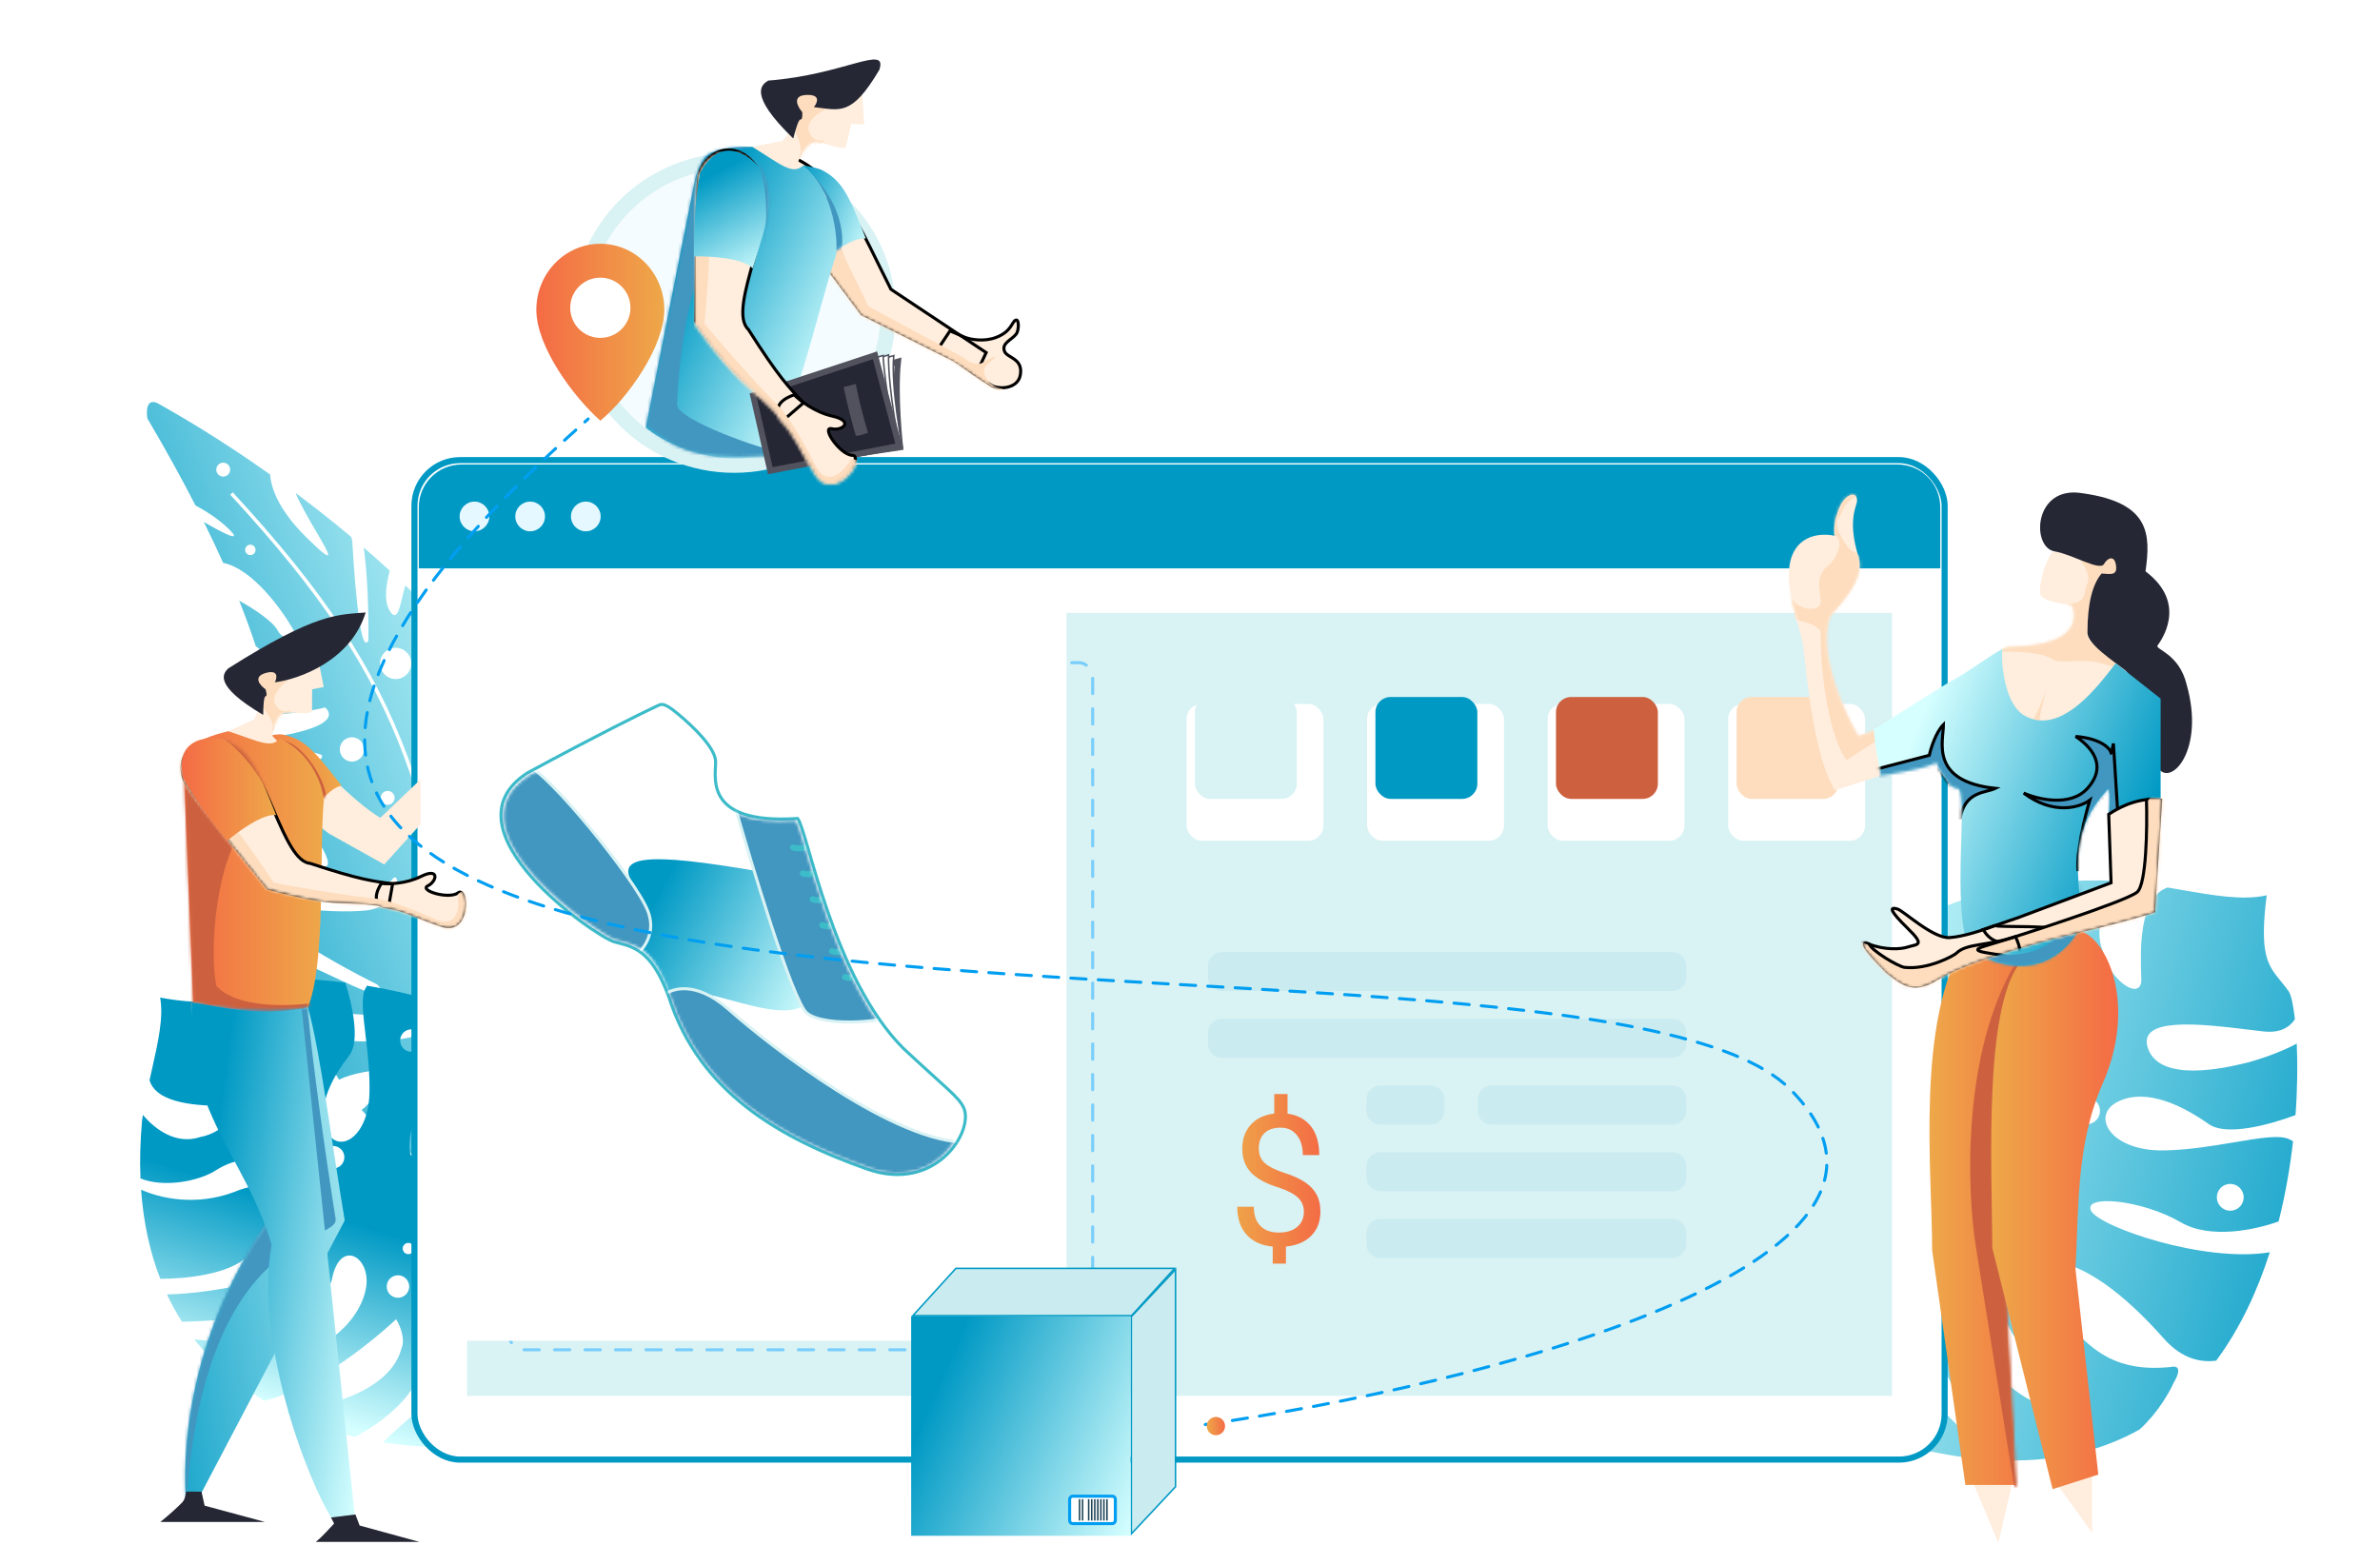 <svg viewBox="0 0 781 507" fill="none" xmlns="http://www.w3.org/2000/svg">
<path fill-rule="evenodd" clip-rule="evenodd" d="M52.353 132.672C48.107 130.101 47.931 134.709 48.373 137.334C54.395 147.564 59.612 157.034 64.137 165.853C67.775 167.81 71.737 170.379 74.916 173.442C80.262 178.592 73.032 174.877 66.883 171.296C69.192 175.953 71.303 180.424 73.232 184.725C82.596 186.549 92.26 199.67 96.163 206.496C98.57 210.356 92.981 210.673 91.052 206.785C89.787 204.239 83.782 200.001 78.494 197.133C80.575 202.358 82.376 207.321 83.935 212.061C86.914 214.25 89.959 217.569 91.794 219.876C95.347 223.785 91.91 224.247 89.748 223.989C88.929 223.515 88.011 222.959 87.049 222.344C88.196 226.499 89.157 230.484 89.967 234.332C95.996 234.316 102.476 233.214 106.735 232.161C111.547 236.858 100.985 240.024 91.352 241.605C91.618 243.166 91.861 244.707 92.083 246.229C96.938 245.48 102.429 246.654 105.334 247.657C107.647 249.426 99.444 251.265 92.793 251.611C93.019 253.516 93.216 255.395 93.388 257.254C103.151 257.297 113.769 263.387 118.391 266.901C120.848 273.389 104.223 269.665 93.994 265.089C94.066 266.228 94.132 267.362 94.192 268.492C97.903 269.786 101.5 272.645 103.444 274.6C112.77 288.346 104.057 285.414 100.294 279.347C98.722 276.812 96.545 275.651 94.504 275.219C94.589 277.337 94.666 279.452 94.743 281.571L94.743 281.573C94.804 283.259 94.866 284.947 94.932 286.643C96.795 287.492 98.797 288.754 100.907 290.16C108.013 294.896 126.091 292.158 128.737 288.582C131.383 285.006 132.086 297.407 120.198 298.773C114.852 299.387 103.885 299.134 95.462 297.642C95.648 300.702 95.879 303.813 96.178 307.001C103.268 312.381 116.816 319.62 123.858 323.118C130.45 330.478 118.801 324.991 108.076 319.94C103.882 317.964 99.83 316.055 97.064 315.007C97.511 318.487 98.055 322.072 98.723 325.789C99.028 326.925 99.35 328.048 99.688 329.158C113.281 334.921 133.371 333.148 143.117 331.161C146.95 342.526 121.921 342.694 104.052 340.92C106.172 345.717 108.599 350.194 111.267 354.325C115.492 352.185 122.381 351.179 127.143 350.909C144.814 351.049 149.874 359.898 137.689 356.021C127.941 352.92 124.205 356.024 123.555 357.965C122.578 360.045 120.855 362.662 118.685 364.245C147.736 397.849 193.766 397.659 200.233 340.103C194.177 339.177 184.837 335.245 181.479 324.418C179.017 316.477 180.253 317.497 184.144 320.706C187.745 323.675 193.617 328.519 200.938 329.878C200.971 328.732 200.991 327.568 200.996 326.385C201.016 322.242 200.842 318.149 200.491 314.105C198.368 314.585 194.39 312.396 190.845 310.446C188.152 308.964 185.709 307.62 184.519 307.687C183.946 307.72 182.929 307.861 181.628 308.041C173.905 309.109 156.178 311.563 161.917 300.975C171.988 297.837 192.004 294.503 199.119 303.321C198.315 298.52 197.265 293.795 195.994 289.15C195.049 288.82 193.89 288.219 192.477 287.252C188.146 284.289 191.061 284.484 194.923 285.423C194.37 283.588 193.783 281.767 193.163 279.959C189.991 284.332 183.914 286.943 179.414 287.993C176.748 284.528 173.689 277.469 182.776 276.953C186.857 276.722 189.158 274.826 190.364 272.416C188.105 266.761 185.536 261.242 182.71 255.866C179.136 259.201 174.326 262.411 170.675 264.507C168.945 277.547 164.514 298.544 160.626 278.209C157.563 262.186 168.374 252.112 177.85 247.173C176.438 244.79 174.977 242.438 173.474 240.116C168.392 248.481 161.906 256.878 159.174 252.598C156.45 248.329 163.885 241.521 171.073 236.49C169.384 233.992 167.646 231.532 165.867 229.11C165.661 229.456 165.47 229.751 165.299 229.982C164.711 230.776 163.878 232.174 162.93 233.764C159.607 239.337 154.883 247.261 154.456 239.733C154.142 234.191 157.657 227.515 160.991 222.698C158.58 219.633 156.108 216.634 153.589 213.704C153.226 238.786 131.095 239.927 138.605 231.496C144.018 225.419 143.681 211.458 142.294 201.317C139.248 198.159 136.166 195.096 133.068 192.131C133.035 192.232 133.003 192.328 132.97 192.418C132.593 193.459 132.272 194.832 131.95 196.207C131.011 200.221 130.066 204.258 127.71 200.139C125.958 197.074 126.716 191.675 127.901 187.287C125.056 184.673 122.208 182.143 119.374 179.699C120.727 189.49 120.998 202.366 120.876 210.233C117.791 216.118 115.854 181.969 115.628 177.985C115.601 177.496 115.472 176.892 115.279 176.217C109.013 170.964 102.857 166.141 96.993 161.774C98.686 165.781 101.525 170.628 103.852 174.6C108.194 182.012 110.751 186.376 100.732 176.546C91.991 167.969 89.023 160.831 88.632 155.701C71.429 143.52 57.926 135.847 53.637 133.409C52.999 133.047 52.565 132.8 52.353 132.672ZM124.948 261.961C125.02 263.219 126.095 264.18 127.349 264.109C128.604 264.038 129.563 262.961 129.492 261.704C129.421 260.446 128.346 259.485 127.091 259.556C125.836 259.627 124.877 260.704 124.948 261.961ZM115.719 249.923C113.523 250.048 111.642 248.365 111.518 246.164C111.393 243.964 113.072 242.079 115.267 241.955C117.463 241.83 119.344 243.513 119.469 245.714C119.594 247.914 117.915 249.799 115.719 249.923ZM124.735 218.008C124.896 220.837 127.314 223.001 130.137 222.84C132.96 222.68 135.119 220.257 134.958 217.428C134.798 214.599 132.379 212.436 129.556 212.596C126.733 212.756 124.575 215.179 124.735 218.008ZM82.248 182.162C81.307 182.215 80.501 181.494 80.448 180.551C80.394 179.608 81.114 178.8 82.055 178.747C82.996 178.693 83.802 179.415 83.855 180.358C83.909 181.301 83.189 182.108 82.248 182.162ZM70.979 154.252C71.051 155.509 72.126 156.471 73.38 156.399C74.635 156.328 75.594 155.251 75.523 153.994C75.452 152.737 74.377 151.775 73.122 151.846C71.867 151.917 70.908 152.994 70.979 154.252ZM76.391 161.575C106.473 194.164 122.854 218.966 133.792 248.33C144.564 277.246 150.049 310.566 158.191 360.035L158.547 362.2L157.425 362.386L157.086 360.325C148.928 310.761 143.459 277.539 132.727 248.728C121.856 219.548 105.575 194.87 75.556 162.349L76.391 161.575Z" fill="url(#paint0_linear)"/>
<path fill-rule="evenodd" clip-rule="evenodd" d="M669.268 326.683C662.795 311.8 665.323 297.679 668.306 290.054C655.174 291.634 643.74 294.838 633.809 299.28C634.266 309.141 636.8 326.148 644.39 333.128C654.88 342.775 651.775 355.532 641.94 348.747C633.743 343.092 628.495 313.751 627.837 302.193C624.138 304.153 620.67 306.296 617.42 308.598C618.731 328.159 624.255 364.675 636.956 366.452C653.291 368.738 646.445 381.598 634.015 379.925C624.071 378.586 616.391 370.907 613.793 367.234C611.032 362.847 606.021 351.695 608.063 342.193C609.699 334.583 610.464 322.183 610.748 313.797C601.105 322.046 593.717 331.813 588.154 342.248C592.805 359.928 611.77 381.907 622.549 392.337C620.382 393.836 615.059 396.46 611.101 394.956C594.921 391.45 587.038 368.635 583.96 351.012C580.093 360.06 577.439 369.415 575.742 378.57C583.697 392.142 600.332 410.403 620.384 402.62C625.659 405.93 627.399 416.826 614.193 418.342C603.628 419.555 590.558 407.186 585.343 400.85C583.004 398.274 578.2 393.22 574.131 389.576C572.896 400.986 573.06 411.731 574.083 420.744C575.53 431.455 583.458 455.793 603.594 467.449C622.267 474.492 638.685 478.137 653.11 479.059L648.694 473.694C644.611 470.111 634.92 460.883 628.818 452.642C621.19 442.341 634.148 426.576 636.482 443.359C638.17 455.495 652.055 471.113 660.739 479.297C666.082 479.281 671.13 478.871 675.897 478.107C680.888 468.871 677.252 463.844 674.737 462.464C669.585 461.886 657.011 456.732 647.93 440.74C638.85 424.747 649.705 423.267 656.268 424.526C656.003 428.854 658.769 440.067 671.954 450.301C684.676 460.178 684.589 471.676 682.829 476.701C689.899 474.956 696.294 472.382 702.074 469.135C707.722 464.051 711.705 457.374 713.373 453.624C714.661 451.572 716.234 447.699 712.227 448.616C694.44 450.411 686.995 442.967 680.557 436.531C678.472 434.446 676.492 432.466 674.3 430.941C665.345 424.708 657.717 414.407 670.371 413.77C683.026 413.133 697.912 425.539 710.099 439.314C715.945 445.922 722.238 447.23 727.263 446.521C735.117 435.906 740.799 423.592 744.842 410.958C723.151 414.525 688.835 402.556 686.191 397.35C683.45 391.954 702.647 393.585 715.672 401.146C725.347 406.763 740.153 403.588 747.729 400.84C749.993 391.874 751.511 382.931 752.47 374.495C752.212 374.407 751.938 374.274 751.647 374.091C748.714 372.25 741.812 373.412 733.17 374.868C726.269 376.03 718.257 377.379 710.269 377.535C692.279 377.887 685.755 365.827 695.281 361.389C704.806 356.95 716.788 363.244 724.864 368.925C730.585 372.95 744.709 369.148 753.272 365.943C753.928 357.084 753.981 349.046 753.683 342.479C748.143 345.526 739.881 348.172 736.84 348.868C736.648 348.911 736.419 348.965 736.155 349.028L736.153 349.028C730.49 350.361 708.911 355.439 704.885 344.133C701.085 333.459 722.361 336.03 737.911 337.91L737.913 337.91C739.605 338.115 741.229 338.311 742.745 338.481C748.08 339.08 751.269 337.245 753.081 334.482C752.539 329.607 751.779 326.354 751.022 325.293C750.125 324.036 749.252 322.971 748.432 321.969C744.183 316.783 741.339 313.312 743.819 293.813C736.167 295.564 726.54 293.893 715.672 292.006L715.663 292.005C714.227 291.755 712.769 291.502 711.292 291.253C701.792 294.517 702.377 312.278 702.632 320.015C702.647 320.481 702.661 320.91 702.672 321.298C702.878 328.78 692.328 322.159 690.036 312.143C686.349 302.745 692.498 293.998 697.606 289.318C696.842 289.24 696.075 289.167 695.305 289.102C687.283 288.774 679.758 288.956 672.702 289.592C669.486 298.557 672.522 312.19 677.26 318.831C682.802 326.598 683.172 334.795 682.171 340.295C676.571 349.217 674.47 342.304 672.172 334.742C671.3 331.872 670.399 328.909 669.268 326.683ZM685.694 368.853C688.065 368.31 689.547 365.949 689.005 363.578C688.462 361.207 686.1 359.725 683.73 360.267C681.359 360.81 679.876 363.171 680.419 365.542C680.961 367.913 683.323 369.395 685.694 368.853ZM732.844 397.217C735.214 396.674 736.697 394.312 736.154 391.942C735.612 389.571 733.25 388.089 730.879 388.631C728.508 389.174 727.026 391.535 727.568 393.906C728.111 396.277 730.473 397.759 732.844 397.217ZM639.66 391.433C640.202 393.804 638.72 396.166 636.349 396.708C633.978 397.251 631.617 395.768 631.074 393.398C630.532 391.027 632.014 388.665 634.385 388.122C636.756 387.58 639.118 389.062 639.66 391.433ZM650.926 397.89C652.111 397.619 652.852 396.438 652.581 395.253C652.31 394.067 651.129 393.326 649.944 393.598C648.758 393.869 648.017 395.05 648.288 396.235C648.56 397.42 649.74 398.162 650.926 397.89Z" fill="url(#paint1_linear)"/>
<path fill-rule="evenodd" clip-rule="evenodd" d="M76.987 391.125C64.266 395.928 52.555 393.23 46.298 390.419C47.078 401.473 49.287 411.172 52.595 419.665C60.865 419.689 75.2 418.27 81.354 412.207C89.858 403.828 100.405 406.952 94.322 414.901C89.252 421.527 64.484 424.708 54.785 424.782C56.273 427.958 57.923 430.948 59.715 433.763C76.137 433.472 106.92 430.356 108.931 419.802C111.518 406.228 121.997 412.486 120.084 422.818C118.553 431.084 111.811 437.193 108.631 439.215C104.845 441.344 95.308 445.078 87.441 442.977C81.14 441.295 70.796 440.143 63.79 439.56C70.296 447.968 78.163 454.553 86.665 459.639C101.651 456.476 120.825 441.514 129.996 432.924C131.162 434.799 133.137 439.361 131.716 442.611C128.115 456.005 108.699 461.66 93.826 463.509C101.237 467.117 108.956 469.724 116.546 471.522C128.231 465.425 144.197 452.259 138.512 435.16C141.5 430.882 150.689 429.876 151.412 440.988C151.991 449.878 141.102 460.305 135.585 464.407C133.334 466.258 128.906 470.069 125.689 473.324C135.186 474.827 144.184 475.134 151.767 474.649C160.79 473.88 181.482 468.25 192.066 451.882C198.73 436.548 202.456 422.961 203.823 410.929L199.152 414.403C195.985 417.671 187.864 425.399 180.717 430.165C171.782 436.123 159.125 424.631 173.265 423.37C183.489 422.458 197.131 411.484 204.337 404.555C204.544 400.084 204.409 395.843 203.966 391.822C196.444 387.266 192.088 390.101 190.83 392.148C190.133 396.435 185.302 406.744 171.545 413.683C157.789 420.621 156.998 411.477 158.323 406.038C161.932 406.438 171.429 404.585 180.537 393.976C189.326 383.737 198.944 384.285 203.076 385.964C201.908 379.977 200.017 374.52 197.539 369.549C193.518 364.614 188.095 361.006 185.026 359.455C183.362 358.293 180.186 356.817 180.788 360.207C181.556 375.165 175.021 381.088 169.37 386.209C167.539 387.868 165.801 389.443 164.434 391.214C158.849 398.45 149.915 404.408 149.904 393.793C149.893 383.178 160.887 371.234 172.917 361.605C178.687 356.986 180.042 351.774 179.655 347.54C171.097 340.531 161.028 335.268 150.623 331.364C152.713 349.661 141.282 377.882 136.817 379.879C132.188 381.95 134.345 365.954 141.209 355.368C146.308 347.503 144.262 334.984 142.275 328.532C134.866 326.268 127.446 324.628 120.426 323.478C120.342 323.69 120.219 323.914 120.054 324.151C118.393 326.529 119.081 332.351 119.942 339.642C120.63 345.465 121.428 352.224 121.23 358.915C120.782 373.982 110.421 378.944 107.101 370.79C103.78 362.637 109.54 352.871 114.627 346.347C118.231 341.726 115.632 329.751 113.303 322.454C105.917 321.54 99.194 321.164 93.687 321.142C96.007 325.904 97.881 332.927 98.338 335.5C98.366 335.662 98.402 335.856 98.443 336.079L98.444 336.081C99.325 340.874 102.685 359.14 93.057 362.042C83.969 364.782 86.999 347.085 89.213 334.151L89.213 334.15C89.454 332.742 89.685 331.392 89.89 330.13C90.611 325.691 89.207 322.947 86.97 321.317C82.869 321.569 80.115 322.071 79.197 322.66C78.108 323.359 77.18 324.046 76.308 324.691C71.793 328.032 68.771 330.269 52.557 327.389C53.707 333.864 51.912 341.851 49.885 350.867L49.883 350.874C49.615 352.065 49.343 353.275 49.074 354.501C51.413 362.584 66.299 362.827 72.784 362.933C73.174 362.939 73.534 362.945 73.859 362.952C80.128 363.088 74.153 371.643 65.677 373.148C57.661 375.845 50.596 370.339 46.89 365.873C46.793 366.508 46.701 367.147 46.614 367.789C46.009 374.488 45.851 380.792 46.092 386.722C53.461 389.783 64.994 387.804 70.746 384.114C77.474 379.797 84.349 379.826 88.909 380.89C96.144 385.943 90.273 387.416 83.85 389.028C81.413 389.639 78.896 390.27 76.987 391.125ZM112.951 379.12C112.595 377.113 110.679 375.776 108.673 376.132C106.667 376.488 105.329 378.403 105.686 380.409C106.042 382.416 107.957 383.753 109.963 383.397C111.969 383.041 113.307 381.126 112.951 379.12ZM138.629 340.837C138.273 338.831 136.358 337.494 134.352 337.85C132.346 338.206 131.008 340.121 131.364 342.127C131.72 344.133 133.635 345.471 135.642 345.115C137.648 344.759 138.986 342.844 138.629 340.837ZM129.946 418.569C131.952 418.213 133.867 419.551 134.224 421.557C134.58 423.563 133.242 425.478 131.236 425.835C129.23 426.191 127.315 424.853 126.958 422.847C126.602 420.841 127.94 418.926 129.946 418.569ZM135.814 409.409C135.636 408.406 134.678 407.737 133.675 407.915C132.672 408.093 132.003 409.051 132.181 410.054C132.36 411.057 133.317 411.726 134.32 411.548C135.323 411.37 135.992 410.412 135.814 409.409Z" fill="url(#paint2_linear)"/>
<rect x="136" y="151" width="502.133" height="328" rx="15" fill="white" stroke="#0099C4" stroke-width="2"/>
<rect x="153.265" y="201.144" width="467.601" height="256.937" fill="#D9F2F4"/>
<path d="M137.436 166.436C137.436 158.704 143.704 152.436 151.436 152.436H622.698C630.43 152.436 636.698 158.704 636.698 166.436V186.531H137.436V166.436Z" fill="#0099C4"/>
<circle cx="155.701" cy="169.483" r="4.871" fill="#E5F8FF"/>
<circle cx="173.966" cy="169.483" r="4.871" fill="#E5F8FF"/>
<circle cx="192.233" cy="169.483" r="4.871" fill="#E5F8FF"/>
<rect x="167.16" y="217.475" width="191.399" height="225.494" rx="4.5" stroke="#79CEFB" stroke-linecap="round" stroke-dasharray="5 5"/>
<path d="M396.404 317.005C396.404 314.485 398.447 312.442 400.967 312.442H548.795C551.315 312.442 553.357 314.485 553.357 317.005V320.655C553.357 323.175 551.315 325.218 548.795 325.218H400.967C398.447 325.218 396.404 323.175 396.404 320.655V317.005Z" fill="#CAEBF0"/>
<path d="M396.404 338.905C396.404 336.386 398.447 334.343 400.967 334.343H548.795C551.315 334.343 553.357 336.386 553.357 338.905V342.555C553.357 345.075 551.315 347.118 548.795 347.118H400.967C398.447 347.118 396.404 345.075 396.404 342.555V338.905Z" fill="#CAEBF0"/>
<path d="M448.418 360.806C448.418 358.286 450.461 356.243 452.98 356.243H469.406C471.926 356.243 473.968 358.286 473.968 360.806V364.456C473.968 366.976 471.926 369.018 469.406 369.018H452.98C450.461 369.018 448.418 366.976 448.418 364.456V360.806Z" fill="#CAEBF0"/>
<path d="M484.918 360.806C484.918 358.286 486.961 356.243 489.481 356.243H548.795C551.315 356.243 553.357 358.286 553.357 360.806V364.456C553.357 366.976 551.315 369.018 548.795 369.018H489.481C486.961 369.018 484.918 366.976 484.918 364.456V360.806Z" fill="#CAEBF0"/>
<path d="M448.418 382.706C448.418 380.186 450.461 378.144 452.98 378.144H548.795C551.315 378.144 553.357 380.186 553.357 382.706V386.356C553.357 388.876 551.315 390.919 548.795 390.919H452.98C450.461 390.919 448.418 388.876 448.418 386.356V382.706Z" fill="#CAEBF0"/>
<path d="M448.418 404.607C448.418 402.087 450.461 400.044 452.98 400.044H548.795C551.315 400.044 553.357 402.087 553.357 404.607V408.257C553.357 410.777 551.315 412.819 548.795 412.819H452.98C450.461 412.819 448.418 410.777 448.418 408.257V404.607Z" fill="#CAEBF0"/>
<path d="M427.87 397.606C427.87 395.81 427.235 394.296 425.966 393.065C424.716 391.835 422.597 390.722 419.608 389.726C415.448 388.456 412.411 386.806 410.497 384.774C408.603 382.724 407.655 380.126 407.655 376.981C407.655 373.778 408.583 371.151 410.438 369.101C412.313 367.05 414.882 365.829 418.144 365.438V359.022H422.509V365.468C425.79 365.917 428.339 367.294 430.155 369.599C431.991 371.903 432.909 375.058 432.909 379.062H427.519C427.519 376.308 426.864 374.12 425.556 372.499C424.247 370.878 422.479 370.067 420.253 370.067C417.929 370.067 416.151 370.673 414.921 371.884C413.69 373.075 413.075 374.745 413.075 376.894C413.075 378.886 413.72 380.478 415.009 381.669C416.317 382.841 418.456 383.915 421.425 384.892C424.413 385.849 426.737 386.913 428.397 388.085C430.077 389.237 431.308 390.585 432.089 392.128C432.89 393.671 433.29 395.478 433.29 397.548C433.29 400.849 432.294 403.505 430.302 405.517C428.329 407.528 425.556 408.72 421.981 409.091V414.687H417.646V409.091C414.013 408.759 411.161 407.47 409.091 405.224C407.04 402.958 406.015 399.892 406.015 396.024H411.435C411.435 398.739 412.147 400.829 413.573 402.294C414.999 403.759 417.021 404.491 419.638 404.491C422.196 404.491 424.208 403.876 425.673 402.646C427.138 401.415 427.87 399.735 427.87 397.606Z" fill="url(#paint3_linear)"/>
<g filter="url(#filter0_d)">
<rect x="386.366" y="223.001" width="44.913" height="44.913" rx="5" fill="white"/>
</g>
<rect x="392.1" y="228.734" width="33.446" height="33.446" rx="5" fill="#D9F2F4"/>
<g filter="url(#filter1_d)">
<rect x="445.614" y="223.001" width="44.913" height="44.913" rx="5" fill="white"/>
</g>
<rect x="451.348" y="228.734" width="33.446" height="33.446" rx="5" fill="#0099C4"/>
<g filter="url(#filter2_d)">
<rect x="504.86" y="223.001" width="44.913" height="44.913" rx="5" fill="white"/>
</g>
<rect x="510.593" y="228.734" width="33.446" height="33.446" rx="5" fill="#CD613F"/>
<g filter="url(#filter3_d)">
<rect x="564.108" y="223.001" width="44.913" height="44.913" rx="5" fill="white"/>
</g>
<rect x="569.842" y="228.734" width="33.446" height="33.446" rx="5" fill="#FEDDBE"/>
<path d="M99.719 246.775C96.459 245.049 89.73 244.62 86.773 244.621C85.317 250.528 99.853 267.887 107.974 273.574L126.101 283.686L155.099 251.553L150.111 244.219L124.802 268.391C115.035 262.528 102.98 248.5 99.719 246.775Z" fill="#FFEDDD"/>
<path d="M112.076 257.832C108.299 258.359 102.8 265.415 100.523 268.877C97.061 266.6 88.744 260.622 83.175 254.929C77.039 243.365 88.888 240.655 92.5 241.018C99.912 242.392 103.162 246.367 112.076 257.832Z" fill="url(#paint4_linear)"/>
<mask id="mask0" style="mask-type:alpha" maskUnits="userSpaceOnUse" x="81" y="240" width="32" height="29">
<path d="M112.076 257.833C108.299 258.36 102.8 265.416 100.523 268.878C97.061 266.601 88.744 260.623 83.175 254.93C77.039 243.366 88.888 240.656 92.5 241.019C99.912 242.393 103.162 246.368 112.076 257.833Z" fill="white"/>
</mask>
<g mask="url(#mask0)">
<path d="M87.833 245.517C92.338 248.71 92.622 249.885 106.215 265.201C111.07 260.253 95.278 235.13 87.833 245.517Z" fill="#CD613F"/>
</g>
<g filter="url(#filter4_d)">
<rect x="135" y="185" width="212" height="247" rx="5" fill="white"/>
</g>
<path d="M284.467 383.623C307.293 391.717 319.869 370.842 316.17 363.387C314.399 359.818 310.886 357.53 296.62 344.217C273.371 321.32 264.917 272.329 261.746 268.602C229.514 270.732 235.327 253.692 234.798 249.432C234.27 245.172 227.929 238.782 222.117 233.989C217.467 230.155 216.833 231.122 215.248 231.859C210.668 233.989 195.803 241.338 172.977 253.692C144.443 272.329 195.697 307.475 201.51 309.072C207.322 310.67 213.663 311.202 219.475 327.177C229.514 358.595 255.934 373.505 284.467 383.623Z" fill="white" stroke="#3CBBC9"/>
<mask id="mask1" style="mask-type:alpha" maskUnits="userSpaceOnUse" x="165" y="231" width="151" height="155">
<path d="M285.384 383.364C308.349 391.445 319.598 367.799 314.951 363.152C312.163 360.364 310.717 358.784 296.363 345.494C272.973 322.635 264.237 273.006 261.047 269.285C228.62 271.411 235.945 253.654 235.413 249.401C234.882 245.148 228.502 238.769 222.655 233.984C217.977 230.157 217.339 231.122 215.744 231.858C211.137 233.984 196.651 242.082 173.686 254.415C144.98 273.021 198.424 307.462 201.567 308.319C210.388 310.724 214.149 311.067 219.997 327.015C230.097 358.379 256.677 373.264 285.384 383.364Z" fill="white"/>
</mask>
<g mask="url(#mask1)">
<path d="M248.705 285.905C212.868 279.787 200.197 280.233 208.702 291.397C209.766 293.523 212.424 298.308 213.487 301.497C213.487 305.219 212.424 308.94 210.297 312.129C210.824 317.424 213.001 316.833 218.271 325.951C232.624 319.572 276.216 350.936 265.569 310.613C265.099 308.832 251.34 286.788 248.705 285.905Z" fill="url(#paint5_linear)"/>
<path d="M239.135 331.268C228.077 321.486 219.997 324.357 217.339 327.015C217.339 347.747 249.767 374.859 276.878 384.959C303.99 395.06 317.811 379.643 317.811 374.859C293.889 375.391 252.956 343.495 239.135 331.268Z" fill="#4197C0" stroke="#D9F2F4"/>
<path d="M212.555 298.84C215.957 307.346 209.72 313.37 206.176 315.32C195.012 315.32 166.305 285.55 162.584 274.918C158.863 264.286 167.369 250.464 173.216 251.528C179.064 252.591 208.302 288.208 212.555 298.84Z" fill="#4197C0" stroke="#D9F2F4"/>
<path d="M264.651 332.33C259.973 328.077 246.399 283.069 240.197 261.096L266.777 266.412C275.106 287.499 292.082 330.204 293.357 332.33C294.952 334.988 270.499 337.646 264.651 332.33Z" fill="#4197C0" stroke="#D9F2F4"/>
<path d="M267.178 277.044C265.761 277.753 262.394 278.958 260.268 278.107M270.368 285.55C268.95 286.258 265.584 287.463 263.457 286.613M273.558 294.055C272.14 294.764 268.773 295.969 266.647 295.118M276.747 302.561C275.33 303.27 271.963 304.475 269.836 303.624M279.937 311.066C278.519 311.775 275.152 312.98 273.026 312.13M284.19 319.572C282.772 320.281 279.405 321.486 277.279 320.635" stroke="#3CBBC9" stroke-width="2" stroke-linecap="round" stroke-linejoin="bevel"/>
</g>
<path d="M395.5 467.5C483.333 454.833 644.7 415.1 587.5 357.5C516 285.5 -86 384.5 193 137.5" stroke="#009EF1" stroke-linecap="round" stroke-linejoin="round" stroke-dasharray="5 4"/>
<circle cx="399" cy="468" r="3" fill="url(#paint6_linear)"/>
<path d="M84.843 254.491C75.061 253.88 68.795 247.104 68.031 243.029L83.314 236.151L86.371 230.038L84.843 227.746C82.296 226.217 79.035 221.785 86.371 216.283C93.707 210.782 101.654 215.01 104.711 217.812L106.239 225.453L102.418 226.217V233.095C102.418 234.623 97.833 233.859 94.013 233.859C90.956 233.859 89.682 238.444 89.428 241.501C89.428 241.501 89.663 242.358 98.068 249.235C96.54 253.056 94.624 255.102 84.843 254.491Z" fill="#FFEDDD"/>
<mask id="mask2" style="mask-type:alpha" maskUnits="userSpaceOnUse" x="68" y="213" width="39" height="42">
<path d="M84.843 254.491C75.061 253.88 68.795 247.104 68.031 243.029L83.314 236.151L86.371 230.038L84.843 227.746C82.296 226.217 79.035 221.785 86.371 216.283C93.707 210.782 101.654 215.01 104.711 217.812L106.239 225.453L102.418 226.217V233.095C102.418 234.623 97.833 233.859 94.013 233.859C90.956 233.859 89.682 238.444 89.428 241.501C89.428 241.501 91.592 243.644 99.998 250.522C98.469 254.342 94.624 255.102 84.843 254.491Z" fill="#FFEDDD"/>
</mask>
<g mask="url(#mask2)">
<path d="M90.192 230.802C91.414 233.859 94.267 233.604 95.541 233.095C95.541 233.859 88.663 242.264 89.427 239.208C90.039 236.763 87.135 233.095 85.607 231.566C85.607 231.821 85.148 231.261 83.314 226.981C81.022 221.632 83.314 219.34 90.192 217.047C95.694 215.213 96.05 219.849 95.541 222.397C93.248 223.925 88.969 227.746 90.192 230.802Z" fill="#FEDDBE"/>
</g>
<path d="M87.136 228.51C86.524 228.51 86.372 232.585 86.372 234.623C69.56 224.689 73.381 220.868 74.909 219.34C103.947 201 110.824 201.764 119.994 201C115.104 216.894 98.089 222.906 90.192 223.925C90.957 222.396 91.415 219.645 87.136 220.868C82.856 222.091 85.353 224.944 87.136 226.217C87.391 226.981 87.747 228.51 87.136 228.51Z" fill="#252734"/>
<path d="M60.39 253.726L63.446 330.142C67.012 331.925 79.493 334.574 100.89 330.906C107.003 316.846 104.711 279.453 106.239 262.896C106.239 259.585 103.335 247.766 91.72 242.264C89.275 245.932 84.333 243.028 74.909 239.972C74.909 239.972 64.21 242.264 61.918 246.085C60.25 248.865 60.39 253.726 60.39 253.726Z" fill="url(#paint7_linear)"/>
<mask id="mask3" style="mask-type:alpha" maskUnits="userSpaceOnUse" x="60" y="239" width="48" height="94">
<path d="M60.39 253.726L63.446 330.142C67.012 331.925 79.493 334.574 100.89 330.906C107.003 316.846 106.239 282.51 107.767 265.953C107.767 262.642 103.335 247.766 91.72 242.264C89.275 245.932 84.333 243.028 74.909 239.972C74.909 239.972 64.21 242.264 61.918 246.085C60.25 248.865 60.39 253.726 60.39 253.726Z" fill="white"/>
</mask>
<g mask="url(#mask3)">
<path d="M71 323.5C78.5 332 99.679 329.764 103.5 329C105.945 347.951 70.547 338.425 54.5 329L51.984 258.311C52.748 250.925 51.22 244.557 70.324 244.557C81.786 249.469 85.607 254.491 89.428 268.245C72.617 264.425 67.943 308.981 71 323.5Z" fill="#CD613F"/>
</g>
<path d="M101 330.5C93 333.5 79.647 332.121 63.147 329.121C63.876 347.461 79.21 381.077 88.126 400.5C63.175 436.302 59.996 472.043 60.9 490.764L65.729 490.622L113.126 400.5C109.633 380.201 105 344 101 330.5Z" fill="url(#paint8_linear)"/>
<mask id="mask4" style="mask-type:alpha" maskUnits="userSpaceOnUse" x="60" y="329" width="54" height="162">
<path d="M101 330.5C93.5 332 79.647 332.121 63.147 329.121C63.876 347.461 79.21 381.077 88.126 400.5C63.175 436.302 59.996 472.043 60.9 490.764L65.729 490.622L113.126 400.5C109.633 380.201 105 344 101 330.5Z" fill="url(#paint9_linear)"/>
</mask>
<g mask="url(#mask4)">
<path d="M110.126 400C111.396 408 66.626 403 61.126 494C45.126 482 73.126 409.5 77.126 392.5C74.726 385.7 65.459 345 61.126 325.5C70.459 326 92.2 326.8 101 330C101 335.5 105.126 368.5 110.126 400Z" fill="url(#paint10_linear)"/>
</g>
<path d="M116.626 499.5L99 331C83 333.5 73.5 330.5 63.125 329C60.125 364.5 80.626 379.5 89.126 408.5C83.526 439.3 100.459 485.667 109.626 499.5H116.626Z" fill="url(#paint11_linear)"/>
<path d="M59.503 493.349C60.699 492.154 60.626 491.472 61.126 489.5L66.126 489.528L67.145 494.113L86.947 499.462H52.626C55.173 497.425 57.975 494.877 59.503 493.349Z" fill="#252734"/>
<path d="M109.626 500L108.626 498L116.626 497L118.009 500.631L137.626 506H103.626C106.149 503.954 108.112 501.534 109.626 500Z" fill="#252734"/>
<path d="M101.856 283.356C92.645 282.709 87.87 251.435 76.45 245.243C65.03 239.052 57.458 247.179 60.376 255.652C61.635 259.308 86.279 289.108 87.911 291.442C112.993 298.086 108.176 294.49 127.576 297.185L128.839 290.046C122.372 289.148 118.361 288.827 101.856 283.356Z" fill="#FFEDDD"/>
<path d="M138.125 287.635C133.234 290.08 127.426 290.182 125.134 289.927C123.606 292.219 121.772 296.957 126.662 297.569C132.775 298.333 135.832 300.625 145.002 303.682C154.172 306.738 153.408 290.691 150.351 292.984C147.294 295.276 137.36 292.219 140.417 290.691C143.474 289.163 144.238 284.578 138.125 287.635Z" fill="#FFEDDD"/>
<path d="M101.856 283.356C92.645 282.709 87.87 251.435 76.45 245.243C65.03 239.052 57.458 247.179 60.376 255.652C61.635 259.308 86.279 289.108 87.911 291.442C112.993 298.086 108.176 294.49 127.576 297.185L128.839 290.046C122.372 289.148 118.361 288.827 101.856 283.356Z" stroke="black"/>
<path d="M138.125 287.635C133.234 290.08 127.426 290.182 125.134 289.927C123.606 292.219 121.772 296.957 126.662 297.569C132.775 298.333 135.832 300.625 145.002 303.682C154.172 306.738 153.408 290.691 150.351 292.984C147.294 295.276 137.36 292.219 140.417 290.691C143.474 289.163 144.238 284.578 138.125 287.635Z" stroke="black"/>
<mask id="mask5" style="mask-type:alpha" maskUnits="userSpaceOnUse" x="59" y="243" width="94" height="62">
<path d="M101.856 283.356C92.645 282.709 87.87 251.435 76.45 245.243C65.03 239.052 57.458 247.179 60.376 255.652C61.635 259.308 86.279 289.108 87.911 291.442C112.993 298.086 108.176 294.49 127.576 297.185L128.839 290.046C122.372 289.148 118.361 288.827 101.856 283.356Z" fill="#FFEDDD"/>
<path d="M138.125 287.635C133.234 290.08 127.426 290.182 125.134 289.927C123.606 292.219 121.772 296.957 126.662 297.569C132.775 298.333 135.832 300.625 145.002 303.682C154.172 306.738 153.408 290.691 150.351 292.984C147.294 295.276 137.36 292.219 140.417 290.691C143.474 289.163 144.238 284.578 138.125 287.635Z" fill="#FFEDDD"/>
<path d="M101.856 283.356C92.645 282.709 87.87 251.435 76.45 245.243C65.03 239.052 57.458 247.179 60.376 255.652C61.635 259.308 86.279 289.108 87.911 291.442C112.993 298.086 108.176 294.49 127.576 297.185L128.839 290.046C122.372 289.148 118.361 288.827 101.856 283.356Z" stroke="black"/>
<path d="M138.125 287.635C133.234 290.08 127.426 290.182 125.134 289.927C123.606 292.219 121.772 296.957 126.662 297.569C132.775 298.333 135.832 300.625 145.002 303.682C154.172 306.738 153.408 290.691 150.351 292.984C147.294 295.276 137.36 292.219 140.417 290.691C143.474 289.163 144.238 284.578 138.125 287.635Z" stroke="black"/>
</mask>
<g mask="url(#mask5)">
<path d="M64.65 249.163C64.65 244.272 74.33 244.069 79.169 244.578C79.169 241.521 70.509 240.248 66.179 239.993L57.773 247.635L58.537 257.569L73.056 276.673L82.99 290.427L91.396 294.248L113.556 297.305C119.16 297.559 132.049 298.986 138.773 302.654C147.179 307.239 147.943 304.946 151.764 304.182C154.82 303.571 154.056 296.795 153.292 293.484C153.037 292.72 152.07 291.65 150.236 293.484C151.458 303.265 146.16 303.163 143.358 301.89C139.537 300.107 130.368 296.235 124.254 295.012C112.028 293.79 96.235 290.937 89.867 289.663C85.792 283.55 76.571 270.254 72.292 265.974C66.943 260.625 64.65 255.276 64.65 249.163Z" fill="#FEDDBE"/>
</g>
<path d="M90.631 267.502C86.351 266.891 78.149 272.851 74.583 275.908C71.527 272.342 64.344 263.223 60.065 255.276C57.008 240.757 70.763 241.521 74.583 243.049C82.225 246.87 84.517 252.219 90.631 267.502Z" fill="url(#paint12_linear)"/>
<mask id="mask6" style="mask-type:alpha" maskUnits="userSpaceOnUse" x="59" y="242" width="32" height="34">
<path d="M90.631 267.502C86.351 266.891 78.149 272.851 74.583 275.908C71.527 272.342 64.344 263.223 60.065 255.276C57.008 240.757 70.763 241.521 74.583 243.049C82.225 246.87 84.517 252.219 90.631 267.502Z" fill="white"/>
</mask>
<g mask="url(#mask6)">
<path d="M89.176 262.691C87.005 257.698 80.503 246.474 71.867 241.529C76.749 238.861 103.171 258.75 89.176 262.691Z" fill="#CD613F"/>
</g>
<path d="M240.943 152.67C213.077 152.67 190.443 130.309 190.443 102.67C190.443 75.031 213.077 52.67 240.943 52.67C268.809 52.67 291.443 75.031 291.443 102.67C291.443 130.309 268.809 152.67 240.943 152.67Z" fill="#F5FCFF" stroke="#D9F2F4" stroke-width="5"/>
<path d="M258.775 50.92C276.306 58.236 282.747 76.071 292.352 94.935L323.608 115.707L320.706 121.915L282.863 103.015L259.896 72.25C257.61 67.738 249.474 54.803 258.775 50.92Z" fill="#FFEDDD"/>
<path d="M326.859 110.733C322.809 112.272 318.422 111.374 316.734 110.733L311.742 108.585L307.742 114.585C309.429 115.226 312.937 118.169 315.468 119.708C321.037 123.811 324.193 125.619 325.037 126.26C327.242 127.935 333.948 127.865 334.817 123.085C335.817 117.585 330.54 117.489 329.66 115.362C328.511 112.585 332.011 111.585 333.511 109.585C334.362 108.45 334.507 104.444 333.242 105.085C331.976 105.726 331.922 108.81 326.859 110.733Z" fill="#FFEDDD"/>
<path d="M258.775 50.92C276.306 58.236 282.747 76.071 292.352 94.935L323.608 115.707L320.706 121.915L282.863 103.015L259.896 72.25C257.61 67.738 249.474 54.803 258.775 50.92Z" stroke="black"/>
<path d="M326.859 110.733C322.809 112.272 318.422 111.374 316.734 110.733L311.742 108.585L307.742 114.585C309.429 115.226 312.937 118.169 315.468 119.708C321.037 123.811 324.193 125.619 325.037 126.26C327.242 127.935 333.948 127.865 334.817 123.085C335.817 117.585 330.54 117.489 329.66 115.362C328.511 112.585 332.011 111.585 333.511 109.585C334.362 108.45 334.507 104.444 333.242 105.085C331.976 105.726 331.922 108.81 326.859 110.733Z" stroke="black"/>
<mask id="mask7" style="mask-type:alpha" maskUnits="userSpaceOnUse" x="254" y="50" width="81" height="78">
<path d="M258.774 50.92C276.305 58.236 282.746 76.071 292.351 94.935L323.607 115.707L320.706 121.915L282.862 103.015L259.896 72.25C257.609 67.738 249.473 54.803 258.774 50.92Z" fill="#FFEDDD"/>
<path d="M326.859 110.733C322.809 112.272 318.421 111.374 316.734 110.733L311.741 108.585L307.741 114.585C309.429 115.226 312.937 118.169 315.468 119.708C321.037 123.811 324.192 125.619 325.036 126.26C327.241 127.935 333.948 127.865 334.817 123.085C335.817 117.585 330.54 117.489 329.66 115.362C328.511 112.585 332.011 111.585 333.511 109.585C334.362 108.45 334.507 104.444 333.241 105.085C331.976 105.726 331.922 108.81 326.859 110.733Z" fill="#FFEDDD"/>
<path d="M258.774 50.92C276.305 58.236 282.746 76.071 292.351 94.935L323.607 115.707L320.706 121.915L282.862 103.015L259.896 72.25C257.609 67.738 249.473 54.803 258.774 50.92Z" stroke="black"/>
<path d="M326.859 110.733C322.809 112.272 318.421 111.374 316.734 110.733L311.741 108.585L307.741 114.585C309.429 115.226 312.937 118.169 315.468 119.708C321.037 123.811 324.192 125.619 325.036 126.26C327.241 127.935 333.948 127.865 334.817 123.085C335.817 117.585 330.54 117.489 329.66 115.362C328.511 112.585 332.011 111.585 333.511 109.585C334.362 108.45 334.507 104.444 333.241 105.085C331.976 105.726 331.922 108.81 326.859 110.733Z" stroke="black"/>
</mask>
<g mask="url(#mask7)">
<path d="M322.943 121.016C323.443 120.016 323.943 119.516 326.443 117.516C326.943 116.516 324.943 117.516 322.443 119.016C320.443 120.216 317.609 118.682 316.443 117.516L284.943 100.516L277.443 85.016L274.443 77.016L267.943 75.516L269.443 87.516L279.943 104.016C287.276 107.516 302.243 114.816 303.443 116.016C304.943 117.516 329.943 132.016 328.943 127.516C326.443 127.516 322.443 124.516 322.943 121.016Z" fill="#FEDDBE"/>
</g>
<path d="M284.138 78.274C280.195 77.693 272.608 83.156 269.308 85.959C266.504 82.659 259.918 74.222 256.005 66.876C253.246 53.477 261.324 52.904 269.442 55.662C276.472 59.216 278.564 64.158 284.138 78.274Z" fill="url(#paint13_linear)"/>
<mask id="mask8" style="mask-type:alpha" maskUnits="userSpaceOnUse" x="255" y="54" width="30" height="32">
<path d="M284.138 78.273C280.195 77.692 272.608 83.154 269.308 85.958C266.504 82.657 259.918 74.22 256.005 66.875C253.246 53.475 263.078 53.108 269.442 55.661C276.472 59.215 278.564 64.156 284.138 78.273Z" fill="#3CBBC9"/>
</mask>
<g mask="url(#mask8)">
<path d="M275.427 84.2C277.8 79.144 276.435 65.547 264.041 55C262.15 66.041 265.612 60.125 264.386 72.232L268.307 79.214C270.955 81.896 272.503 83.857 275.427 84.2Z" fill="#4197C0"/>
</g>
<path d="M253.667 66.022C243.509 62.897 238.622 54.163 238.85 49.673L256.708 46.299L261.481 40.629L260.452 37.824C258.154 35.567 255.841 30.067 264.971 26.127C274.101 22.187 280.41 26.815 282.922 30.545L283.592 40.835L279.37 40.672L277.625 47.923C277.237 49.534 272.597 47.565 268.569 46.596C265.346 45.821 262.84 50.331 261.796 53.489C261.796 53.489 265.863 54.621 271.195 64.733C268.614 68.374 263.824 69.148 253.667 66.022Z" fill="#FFEDDD"/>
<mask id="mask9" style="mask-type:alpha" maskUnits="userSpaceOnUse" x="238" y="24" width="46" height="45">
<path d="M253.667 66.022C243.509 62.897 238.622 54.163 238.85 49.673L256.708 46.299L261.481 40.629L260.452 37.824C258.154 35.567 255.841 30.067 264.971 26.127C274.101 22.187 280.41 26.815 282.922 30.545L283.592 40.835L279.37 40.672L277.625 47.923C277.237 49.534 272.597 47.565 268.569 46.596C265.346 45.821 262.84 50.331 261.796 53.489C261.796 53.489 265.863 54.621 269.957 65.18C267.376 68.821 263.824 69.148 253.667 66.022Z" fill="#FFEDDD"/>
</mask>
<g mask="url(#mask9)">
<path d="M265.316 42.404C265.83 45.937 268.902 46.392 270.374 46.178C270.18 46.984 260.797 54.101 262.378 51.072C263.643 48.649 261.512 44.045 260.288 42.047C260.223 42.315 259.882 41.608 259.034 36.631C257.974 30.41 260.973 28.574 268.805 27.902C275.071 27.364 274.271 32.342 273.088 34.899C270.283 35.928 264.802 38.871 265.316 42.404Z" fill="#FEDDBE"/>
</g>
<path d="M262.675 39.212C262.031 39.057 260.836 43.315 260.319 45.463C245.114 30.725 250.112 27.666 252.111 26.442C277.109 24.526 291.348 14.345 288.562 22.909C279.374 38.426 275.645 36.082 267.061 35.153C268.254 33.736 269.436 30.952 264.614 31.155C259.792 31.359 261.7 35 263.257 36.795C263.331 37.665 263.32 39.367 262.675 39.212Z" fill="#252734"/>
<path d="M228.08 59.014L211.917 140.356C215.224 143.14 230.341 153.516 251.341 149.516C261.353 136.243 268.446 101.132 274.257 84.063C275.097 80.572 274.375 63.095 263.525 54.347C260.016 57.594 256.038 53.809 246.877 48.196C246.877 48.196 235.016 47.899 231.629 51.345C229.166 53.853 228.08 59.014 228.08 59.014Z" fill="url(#paint14_linear)"/>
<mask id="mask10" style="mask-type:alpha" maskUnits="userSpaceOnUse" x="211" y="48" width="63" height="102">
<path d="M228.08 59.014L211.986 139.757C221.341 146.516 224.841 151.016 251.127 149.695C261.139 136.422 267.276 100.994 273.088 83.926C273.928 80.435 274.891 63.748 264.041 55.001C260.532 58.248 256.038 53.809 246.877 48.196C246.877 48.196 235.016 47.899 231.629 51.345C229.166 53.853 228.08 59.014 228.08 59.014Z" fill="#79CEFB"/>
</mask>
<g mask="url(#mask10)">
<path d="M222.193 132.756C222.047 137.835 251.052 147.885 255.274 148.049C253.045 168.65 214.604 145.95 205.03 136.104L218.054 61.716C220.734 54.122 233.133 45.62 247.029 48.44C217.037 51.434 244.152 62.926 244.691 78.397C227.936 70.104 222.653 116.673 222.193 132.756Z" fill="#4197C0"/>
</g>
<path d="M268.426 125.547L275.084 149.608L295.347 146.575C295.291 146.047 295.216 145.316 295.131 144.424C294.949 142.488 294.722 139.786 294.545 136.724C294.223 131.137 294.063 124.287 294.661 118.683C289.964 120.047 283.592 121.717 278.2 123.094C275.21 123.858 272.516 124.532 270.57 125.016C269.688 125.235 268.959 125.415 268.426 125.547Z" fill="white" stroke="#51525D" stroke-width="2"/>
<path d="M264.642 125.241L274.537 150.638L296.173 147.4C296.144 147.241 296.102 147.011 296.049 146.718C295.94 146.114 295.786 145.242 295.605 144.164C295.242 142.008 294.771 139.029 294.337 135.74C293.49 129.33 292.778 121.708 293.29 116.693C288.805 117.975 281.71 120.092 275.672 121.908C272.571 122.84 269.749 123.693 267.702 124.313C266.679 124.623 265.849 124.875 265.275 125.049L264.642 125.241Z" fill="white" stroke="#51525D" stroke-width="0.5"/>
<path d="M263.777 125.137L273.674 150.538L295.306 147.3C295.278 147.155 295.237 146.952 295.187 146.694C295.078 146.136 294.923 145.326 294.738 144.317C294.368 142.299 293.876 139.486 293.39 136.302C292.438 130.058 291.507 122.374 291.57 116.478C287.099 117.761 280.203 119.908 274.366 121.755C271.377 122.7 268.667 123.566 266.703 124.196C265.722 124.51 264.927 124.766 264.378 124.943L263.777 125.137Z" fill="white" stroke="#51525D" stroke-width="0.5"/>
<path d="M262.608 125.001L272.504 150.4L294.141 147.162C294.111 147.004 294.069 146.774 294.015 146.48C293.904 145.877 293.746 145.005 293.555 143.928C293.173 141.774 292.659 138.801 292.133 135.524C291.104 129.117 290.027 121.534 289.799 116.651C285.334 117.93 278.578 120.004 272.885 121.775C269.974 122.681 267.341 123.508 265.436 124.108C264.483 124.408 263.713 124.651 263.18 124.82L262.608 125.001Z" fill="white" stroke="#51525D" stroke-width="0.5"/>
<path d="M295.052 146.356L287.125 116.603L247.168 129.785L252.778 154.47L295.052 146.356Z" fill="#252734" stroke="#51525D" stroke-width="2"/>
<path d="M276.841 127.016C276.841 127.016 278.341 134.516 280.841 143.016C282.341 143.016 283.341 142.516 284.841 142.016C281.841 132.016 280.841 126.016 280.841 126.016L276.841 127.016Z" fill="white" fill-opacity="0.2"/>
<g filter="url(#filter5_d)">
<path d="M245.564 109.102C238.267 102.246 255.685 72.691 250.33 59.661C244.976 46.631 233.043 48.273 229.689 57.393C228.241 61.328 228.53 103.261 228.303 106.341C244.829 129.114 243.245 122.79 257.703 138.35L263.656 133.216C258.837 128.029 255.686 125.011 245.564 109.102Z" fill="#FFEDDD"/>
<path d="M273.113 137.553C267.327 136.256 262.376 132.362 260.624 130.577C257.769 131.456 252.981 134.181 256.672 138.046C261.286 142.878 262.284 146.899 267.896 155.752C273.508 164.605 283.862 150.595 279.723 150.427C275.583 150.259 269.329 140.882 272.945 141.693C276.561 142.503 280.345 139.173 273.113 137.553Z" fill="#FFEDDD"/>
<path d="M245.564 109.102C238.267 102.246 255.685 72.691 250.33 59.661C244.976 46.631 233.043 48.273 229.689 57.393C228.241 61.328 228.53 103.261 228.303 106.341C244.829 129.114 243.245 122.79 257.703 138.35L263.656 133.216C258.837 128.029 255.686 125.011 245.564 109.102Z" stroke="black"/>
<path d="M273.113 137.553C267.327 136.256 262.376 132.362 260.624 130.577C257.769 131.456 252.981 134.181 256.672 138.046C261.286 142.878 262.284 146.899 267.896 155.752C273.508 164.605 283.862 150.595 279.723 150.427C275.583 150.259 269.329 140.882 272.945 141.693C276.561 142.503 280.345 139.173 273.113 137.553Z" stroke="black"/>
</g>
<mask id="mask11" style="mask-type:alpha" maskUnits="userSpaceOnUse" x="228" y="50" width="53" height="109">
<path d="M245.564 109.102C238.267 102.246 255.685 72.691 250.33 59.661C244.976 46.631 233.043 48.273 229.689 57.393C228.241 61.328 228.53 103.261 228.303 106.341C244.829 129.114 243.245 122.79 257.703 138.35L263.656 133.216C258.837 128.029 255.686 125.011 245.564 109.102Z" fill="#FFEDDD"/>
<path d="M273.113 137.553C267.327 136.256 262.376 132.362 260.624 130.577C257.769 131.456 252.981 134.181 256.672 138.046C261.286 142.878 262.284 146.899 267.896 155.752C273.508 164.605 283.862 150.595 279.723 150.427C275.583 150.259 269.329 140.882 272.945 141.693C276.561 142.503 280.345 139.173 273.113 137.553Z" fill="#FFEDDD"/>
<path d="M245.564 109.102C238.267 102.246 255.685 72.691 250.33 59.661C244.976 46.631 233.043 48.273 229.689 57.393C228.241 61.328 228.53 103.261 228.303 106.341C244.829 129.114 243.245 122.79 257.703 138.35L263.656 133.216C258.837 128.029 255.686 125.011 245.564 109.102Z" stroke="black"/>
<path d="M273.113 137.553C267.327 136.256 262.376 132.362 260.624 130.577C257.769 131.456 252.981 134.181 256.672 138.046C261.286 142.878 262.284 146.899 267.896 155.752C273.508 164.605 283.862 150.595 279.723 150.427C275.583 150.259 269.329 140.882 272.945 141.693C276.561 142.503 280.345 139.173 273.113 137.553Z" stroke="black"/>
</mask>
<g mask="url(#mask11)">
<path d="M237.727 54.869C241.079 50.759 249.353 57.221 253.071 60.965C255.166 58.396 248.76 51.391 245.296 48.21L232.995 48.871L226.829 57.744L225.94 83.749L224.862 102.116L229.308 111.088L245.838 128.843C250.373 132.898 260.227 142.929 263.365 150.62C267.287 160.233 269.501 158.831 273.235 160.807C276.223 162.388 280.224 156.17 281.851 152.863C282.161 152.046 282.08 150.484 279.282 150.768C273.607 159.827 269.224 156.11 267.742 153.12C265.753 149.003 260.7 139.465 256.4 134.248C246.962 124.842 235.645 111.622 231.166 106.187C231.93 98.257 233.293 80.763 232.629 74.234C231.799 66.073 233.538 60.007 237.727 54.869Z" fill="#FEDDBE"/>
</g>
<path d="M246.995 88.086C243.817 84.64 232.84 84.028 227.748 84.153C227.623 79.062 227.835 66.475 229.685 56.864C237.066 42.567 248.102 52.635 250.266 56.538C254.07 64.986 252.33 71.052 246.995 88.086Z" fill="url(#paint15_linear)"/>
<mask id="mask12" style="mask-type:alpha" maskUnits="userSpaceOnUse" x="229" y="49" width="24" height="37">
<path d="M248.812 85.519C245.524 82.463 234.998 82.691 230.145 83.187C229.65 78.335 228.922 66.303 229.977 56.989C235.967 42.794 247.248 51.59 249.602 55.157C253.859 62.941 252.647 68.861 248.812 85.519Z" fill="white"/>
</mask>
<g mask="url(#mask12)">
<path d="M250.419 80.552C251.524 75.006 252.624 61.582 248.185 52.25C253.929 52.864 264.691 85.477 250.419 80.552Z" fill="#4197C0"/>
</g>
<path d="M218 101.671C218 113.64 206.09 130.62 197 138.059C187.91 129.973 176 113.64 176 101.671C176 89.702 185.402 80 197 80C208.598 80 218 89.702 218 101.671Z" fill="url(#paint16_linear)"/>
<circle cx="197" cy="101" r="9.882" fill="white"/>
<path d="M299.566 431.75L313.67 416.25H385.434L371.33 431.75H299.566Z" fill="#CAEBF0" stroke="#0099C4" stroke-width="0.5"/>
<path d="M371.25 503.368V432.087L385.75 416.632V487.913L371.25 503.368Z" fill="#CAEBF0" stroke="#0099C4" stroke-width="0.5"/>
<rect x="299" y="432" width="72" height="72" fill="url(#paint17_linear)"/>
<rect width="15" height="9" rx="1" transform="matrix(1 0 0 -1 351 500)" fill="white"/>
<rect width="15" height="9" rx="1" transform="matrix(1 0 0 -1 351 500)" stroke="#009EF1"/>
<line x1="354.25" y1="492" x2="354.25" y2="499" stroke="#1F4457" stroke-width="0.5"/>
<line x1="355.25" y1="492" x2="355.25" y2="499" stroke="#1F4457" stroke-width="0.5"/>
<line x1="357.25" y1="492" x2="357.25" y2="499" stroke="#1F4457" stroke-width="0.5"/>
<line x1="358.25" y1="492" x2="358.25" y2="499" stroke="#1F4457" stroke-width="0.5"/>
<line x1="359.25" y1="492" x2="359.25" y2="499" stroke="#1F4457" stroke-width="0.5"/>
<line x1="360.25" y1="492" x2="360.25" y2="499" stroke="#1F4457" stroke-width="0.5"/>
<line x1="361.25" y1="492" x2="361.25" y2="499" stroke="#1F4457" stroke-width="0.5"/>
<line x1="362.25" y1="492" x2="362.25" y2="499" stroke="#1F4457" stroke-width="0.5"/>
<line x1="363.25" y1="492" x2="363.25" y2="499" stroke="#1F4457" stroke-width="0.5"/>
<path d="M622.254 237.025L625.734 251.61C622.635 252.901 621.324 253.159 602.112 259.356C595.477 248.298 593.266 225.515 591.648 211.326L590.087 205.146C589.412 203.357 588.824 202.029 588.942 200.615C582.125 177.065 594.881 174.276 602.112 175.825C601.595 173.501 602.098 170.176 603.661 166.529C605.985 161.106 610.633 161.106 609.084 165.754C607.109 171.679 608.309 177.374 609.859 182.797C611.408 188.22 608.309 193.643 600.562 202.164C596.224 213.939 604.952 233.41 609.859 241.673L622.254 237.025Z" fill="#FFEDDD"/>
<mask id="mask13" style="mask-type:alpha" maskUnits="userSpaceOnUse" x="587" y="162" width="39" height="98">
<path d="M622.254 237.025L625.734 250.835L625.734 250.835C622.635 252.126 616.438 254.708 601.719 259.356C594.839 247.889 593.01 225.536 591.648 211.326C591.17 206.337 589.391 202.164 588.942 200.615C582.125 177.065 594.881 174.276 602.112 175.825C601.595 173.501 602.098 170.176 603.661 166.529C605.985 161.106 610.633 161.106 609.084 165.754C607.109 171.679 608.309 177.374 609.859 182.797C611.408 188.22 608.309 193.643 600.562 202.164C596.224 213.939 604.952 233.41 609.859 241.673L622.254 237.025Z" fill="#FFEDDD"/>
</mask>
<g mask="url(#mask13)">
<path d="M604.438 168.079C603.663 169.628 602.889 170.199 602.888 171.952C602.888 173.501 602.889 173.502 604.437 176.599L604.438 176.6C605.213 178.15 605.213 177.762 605.987 178.924C607.909 181.807 608.311 180.474 609.861 182.023C611.593 183.755 611.324 184.046 612.185 185.122C609.344 191.319 603.508 203.714 602.888 203.714C602.269 203.714 615.025 227.471 621.481 239.349L605.987 249.42C601.856 244.514 597.466 227.419 597.466 207.588C597.466 205.263 589.719 202.939 588.944 203.714C588.17 204.489 586.116 191.375 586.62 193.643C588.17 200.615 597.466 201.39 597.466 197.517C597.466 193.643 595.142 188.995 600.564 185.122C602.424 183.263 603.405 180.215 603.663 178.924C603.663 177.891 603.353 175.826 602.114 175.826C600.564 175.826 600.564 160.332 609.086 161.881C610.473 162.134 611.368 162.242 611.88 162.284C612.543 162.249 612.688 162.35 611.88 162.284C610.382 162.363 606.236 163.134 604.438 168.079Z" fill="#FEDDBE"/>
</g>
<path d="M655.761 506.34L646.475 484.102L660.853 484.261L655.761 506.34Z" fill="#FFEDDD"/>
<path d="M686.519 503.004L674.249 485.963L686.519 481.191L686.519 503.004Z" fill="#FFEDDD"/>
<path d="M672.204 313.506C667.296 315.142 651.982 311.007 644.938 308.734C628.579 335.319 634.032 384.17 634.032 410.3L644.938 487.326H661.298L656.526 396.667C663.797 368.265 677.112 311.87 672.204 313.506Z" fill="url(#paint18_linear)"/>
<mask id="mask14" style="mask-type:alpha" maskUnits="userSpaceOnUse" x="632" y="308" width="42" height="180">
<path d="M672.203 313.506C667.295 315.142 651.981 311.007 644.937 308.734C628.578 335.319 634.031 384.17 634.031 410.3L644.937 487.326H661.297L656.525 396.667C663.796 368.265 677.111 311.87 672.203 313.506Z" fill="white" stroke="#C4C4C4"/>
</mask>
<g mask="url(#mask14)">
<path d="M648.346 408.937L661.297 490.053H665.387V403.484L670.159 313.506C669.25 311.916 666.205 310.234 661.297 316.233C643.847 345.68 645.392 390.305 648.346 408.937Z" fill="#CD613F"/>
</g>
<path d="M681.065 305.326C674.082 305.326 666.978 314.869 662.661 316.233C651.073 331.91 653.572 381.443 653.8 409.618L673.567 488.689L688.563 483.917L681.065 416.435C682.201 397.803 681.065 375.953 689.927 355.768C702.196 327.82 689.927 305.326 681.065 305.326Z" fill="url(#paint19_linear)"/>
<path d="M676.743 208.641C669.185 213.365 658.663 211.461 657.114 213.011C654.789 214.56 655.099 230.054 662.536 236.251C669.973 242.448 684.232 230.848 690.687 228.783C695.594 226.717 702.286 222.152 699.807 218.433C696.708 213.785 685.265 212.514 685.265 208.641C685.265 204.767 688.363 198.57 692.237 193.147C695.335 188.809 698.43 181.507 695.848 182.023L692.237 180.752C690.946 178.687 687.744 178.118 685.265 176.879C682.166 175.33 676.743 180.752 674.419 180.752C672.095 180.752 668.222 193.147 669.771 195.471C671.01 197.331 677.001 198.312 679.842 198.57C680.875 200.636 681.701 205.542 676.743 208.641Z" fill="#FFEDDD"/>
<mask id="mask15" style="mask-type:alpha" maskUnits="userSpaceOnUse" x="656" y="176" width="45" height="62">
<path d="M676.742 208.641C669.184 213.365 658.662 211.461 657.113 213.011C654.789 214.56 656.648 229.279 664.085 235.476C671.522 241.674 684.231 230.848 690.687 228.783C695.593 226.717 702.285 222.152 699.806 218.433C696.708 213.785 685.264 212.514 685.264 208.641C685.264 204.767 688.363 198.57 692.236 193.147C695.335 188.809 698.429 181.507 695.847 182.023L692.236 180.752C690.945 178.687 687.743 178.118 685.264 176.879C682.165 175.33 676.742 180.752 674.418 180.752C672.094 180.752 668.221 193.147 669.77 195.471C671.01 197.331 677.001 198.312 679.841 198.57C680.874 200.636 681.7 205.542 676.742 208.641Z" fill="#FFEDDD"/>
</mask>
<g mask="url(#mask15)">
<path d="M670.282 243.224C669.042 242.604 669.249 236.51 669.507 234.702C669.507 233.928 672.194 223.69 671.193 226.874C668.733 234.702 664.343 241.416 663.31 240.9C662.793 241.158 663.465 241.984 670.282 243.224Z" fill="#FEDDBE"/>
<path d="M674.93 216.884C672.606 216.461 672.606 213.785 656.338 213.785C656.338 211.926 671.831 205.264 679.578 202.165C681.644 203.973 687.48 210.532 694.297 219.208C685.001 215.335 679.191 217.659 674.93 216.884Z" fill="#FEDDBE"/>
<path d="M685.002 191.32C686.241 188.222 682.936 183.832 681.128 182.024C696.622 179.7 696.622 185.898 696.622 186.672C696.622 187.292 691.457 192.612 688.875 195.194L696.622 214.561C697.655 215.852 698.791 218.744 695.073 219.984C695.073 218.434 685.002 216.885 680.354 205.265C682.678 206.039 677.565 200.772 678.804 198.293C685.002 197.518 683.452 195.194 685.002 191.32Z" fill="#FEDDBE"/>
</g>
<path d="M694.297 185.122C693.686 182.023 691.381 183.273 690.424 185.122C688.874 187.446 680.353 182.023 674.186 180.935C666.45 179.57 667.333 159.071 683.451 161.881C705.754 164.996 705.729 175.491 704.052 187.5C718.295 198.234 708.877 210.561 707.999 211.838C707.121 213.115 715.105 214.496 717.538 224.63C723.735 246.322 712.115 258.716 707.999 251.744C706.325 243.698 700.783 222.692 697.396 219.982C693.522 216.884 685.001 211.461 685.001 207.588C685.001 198.259 686.59 191.758 689.649 188.22C692.655 188.407 695.072 189.049 694.297 185.122Z" fill="#252734"/>
<path d="M683.451 302.874C672.915 323.325 654.271 317.076 646.266 311.395C640.069 298.226 646.266 258.717 642.393 258.717C639.294 258.717 636.454 253.036 635.421 250.195C630.256 253.036 618.759 253.935 617.21 254.709C616.436 250.061 615.268 245.279 614.886 239.216C615.661 239.216 634.253 226.821 642.393 222.307C646.992 219.757 653.755 214.56 657.112 213.011C656.595 215.851 657.267 230.364 664.084 234.702C676.479 242.139 689.39 223.856 694.296 217.659L709.015 229.279V263.365C705.297 262.125 696.104 265.947 691.972 268.013C692.231 265.947 692.592 261.196 691.972 258.717C679.578 271.886 681.127 283.507 683.451 302.874Z" fill="url(#paint20_linear)"/>
<mask id="mask16" style="mask-type:alpha" maskUnits="userSpaceOnUse" x="614" y="213" width="96" height="104">
<path d="M683.451 302.874C672.915 323.325 654.271 317.076 646.266 311.395C640.069 298.226 646.266 258.717 642.393 258.717C639.294 258.717 636.454 253.036 635.421 250.195C630.256 253.036 618.759 253.935 617.21 254.709C616.436 247.737 615.268 247.603 614.886 239.216C617.985 237.666 635.803 226.046 642.393 222.307C646.967 219.712 653.755 214.56 657.112 213.011C656.595 215.851 657.267 231.138 664.084 235.476C676.479 242.913 689.39 223.856 694.296 217.659L709.015 229.279V263.365C705.297 262.125 696.104 265.947 691.972 268.013C692.231 265.947 692.592 261.196 691.972 258.717C679.578 271.886 681.127 283.507 683.451 302.874Z" fill="#009EF1"/>
</mask>
<g mask="url(#mask16)">
<path d="M682.676 290.478C680.352 318.367 651.43 315.526 643.942 309.071C640.843 325.184 659.693 324.048 670.281 323.789L685.774 304.422C690.681 301.324 696.93 286.76 682.676 290.478Z" fill="#4197C0"/>
<path d="M633.096 247.872L615.278 252.52L619.152 260.267L634.645 251.745C636.969 253.811 642.392 261.041 643.167 268.788C644.716 259.492 651.688 260.267 654.787 258.717C633.096 256.393 637.744 243.224 637.744 237.801C635.265 240.28 633.612 245.548 633.096 247.872Z" fill="#4197C0"/>
<path d="M685 258.717C679.422 264.915 668.731 262.332 664.083 260.267C673.999 267.703 682.675 264.915 685.774 262.591C684.225 267.755 681.281 279.634 681.901 285.831C682.521 281.493 687.84 268.013 690.422 261.816L691.197 270.337L695.07 268.788L693.521 243.998C693.263 245.289 692.746 247.717 692.746 247.097C692.746 246.322 690.422 242.449 681.126 241.674C685.774 244.773 691.972 250.97 685 258.717Z" fill="#4197C0"/>
<path d="M633.096 247.872L615.278 252.52L619.152 260.267L634.645 251.745C636.969 253.811 642.392 261.041 643.167 268.788C644.716 259.492 651.688 260.267 654.787 258.717C633.096 256.393 637.744 243.224 637.744 237.801C635.265 240.28 633.612 245.548 633.096 247.872Z" stroke="black"/>
<path d="M685 258.717C679.422 264.915 668.731 262.332 664.083 260.267C673.999 267.703 682.675 264.915 685.774 262.591C684.225 267.755 681.281 279.634 681.901 285.831C682.521 281.493 687.84 268.013 690.422 261.816L691.197 270.337L695.07 268.788L693.521 243.998C693.263 245.289 692.746 247.717 692.746 247.097C692.746 246.322 690.422 242.449 681.126 241.674C685.774 244.773 691.972 250.97 685 258.717Z" stroke="black"/>
</g>
<path d="M692.749 289.704L691.974 267.238C698.946 262.59 705.144 261.815 709.017 262.59L706.693 299C698.43 301.84 676.171 307.211 665.635 309.071C655.099 310.93 652.569 307.904 650.761 305.063L662.143 301.19L692.749 289.704Z" fill="#FFEDDD"/>
<path d="M639.778 307.695C644.326 307.387 651.043 305.143 654.593 303.759C657.078 304.451 673.997 303.346 679.961 305.838C666.017 309.771 645.1 315.134 635.518 321.192C627.493 326.264 623.802 322.23 619.541 319.115C615.636 315.308 608.891 308.11 613.151 309.771C618.476 311.848 623.673 311.543 625.932 310.809C629.127 309.771 632.004 310.499 625.932 304.58C620.607 299.389 619.541 297.312 622.737 298.35C624.758 299.007 634.365 308.061 639.778 307.695Z" fill="#FFEDDD"/>
<path d="M692.749 289.704L691.974 267.238C698.946 262.59 705.144 261.815 709.017 262.59L706.693 299C698.43 301.84 676.171 307.211 665.635 309.071C655.099 310.93 652.569 307.904 650.761 305.063L662.143 301.19L692.749 289.704Z" stroke="black"/>
<path d="M639.778 307.695C644.326 307.387 651.043 305.143 654.593 303.759C657.078 304.451 673.997 303.346 679.961 305.838C666.017 309.771 645.1 315.134 635.518 321.192C627.493 326.264 623.802 322.23 619.541 319.115C615.636 315.308 608.891 308.11 613.151 309.771C618.476 311.848 623.673 311.543 625.932 310.809C629.127 309.771 632.004 310.499 625.932 304.58C620.607 299.389 619.541 297.312 622.737 298.35C624.758 299.007 634.365 308.061 639.778 307.695Z" stroke="black"/>
<mask id="mask17" style="mask-type:alpha" maskUnits="userSpaceOnUse" x="611" y="262" width="99" height="62">
<path d="M692.749 289.704L691.974 267.238C698.946 262.59 705.144 261.815 709.017 262.59L706.693 299C698.43 301.84 676.171 307.211 665.635 309.071C655.099 310.93 650.4 309.587 648.592 306.747L663.311 302.099L692.749 289.704Z" fill="#FFEDDD"/>
<path d="M639.778 307.695C644.038 308.525 652.204 305.964 655.754 304.58C658.239 305.272 673.997 303.346 679.961 305.838C666.017 309.771 645.1 315.134 635.518 321.192C627.493 326.264 623.802 322.23 619.541 319.115C615.636 315.308 608.891 308.11 613.151 309.771C618.476 311.848 623.673 311.543 625.932 310.809C629.127 309.771 632.004 310.499 625.932 304.58C620.607 299.389 619.541 297.312 622.737 298.35C624.758 299.007 634.452 306.656 639.778 307.695Z" fill="#FFEDDD"/>
<path d="M692.749 289.704L691.974 267.238C698.946 262.59 705.144 261.815 709.017 262.59L706.693 299C698.43 301.84 676.171 307.211 665.635 309.071C655.099 310.93 650.4 309.587 648.592 306.747L663.311 302.099L692.749 289.704Z" stroke="black"/>
<path d="M639.778 307.695C644.038 308.525 652.204 305.964 655.754 304.58C658.239 305.272 673.997 303.346 679.961 305.838C666.017 309.771 645.1 315.134 635.518 321.192C627.493 326.264 623.802 322.23 619.541 319.115C615.636 315.308 608.891 308.11 613.151 309.771C618.476 311.848 623.673 311.543 625.932 310.809C629.127 309.771 632.004 310.499 625.932 304.58C620.607 299.389 619.541 297.312 622.737 298.35C624.758 299.007 634.452 306.656 639.778 307.695Z" stroke="black"/>
</mask>
<g mask="url(#mask17)">
<path d="M701.271 292.802C704.37 290.323 704.628 271.627 704.37 262.589C706.849 258.871 710.051 259.491 711.342 260.265V301.323L661.762 314.493C655.307 312.685 644.168 312.597 651.299 310.485C661.762 307.387 697.398 295.901 701.271 292.802Z" fill="#FEDDBE"/>
<path d="M624.959 317.458C623.012 317.241 614.114 312.035 613.339 309.711C608.691 307.387 609.466 309.711 612.565 316.683C615.044 322.261 625.476 325.204 630.382 325.979L662.919 315.134C663.177 314.101 663.229 311.105 661.369 307.387C652.073 310.485 645.289 309.523 642.002 312.809C641.228 313.584 632.706 318.318 624.959 317.458Z" fill="#FEDDBE"/>
<path d="M701.271 292.802C704.37 290.323 704.628 271.627 704.37 262.589C706.849 258.871 710.051 259.491 711.342 260.265V301.323L661.762 314.493C655.307 312.685 644.168 312.597 651.299 310.485C661.762 307.387 697.398 295.901 701.271 292.802Z" stroke="black"/>
<path d="M624.959 317.458C623.012 317.241 614.114 312.035 613.339 309.711C608.691 307.387 609.466 309.711 612.565 316.683C615.044 322.261 625.476 325.204 630.382 325.979L662.919 315.134C663.177 314.101 663.229 311.105 661.369 307.387C652.073 310.485 645.289 309.523 642.002 312.809C641.228 313.584 632.706 318.318 624.959 317.458Z" stroke="black"/>
</g>
<defs>
<filter id="filter0_d" x="374.366" y="216.001" width="74.913" height="74.913" filterUnits="userSpaceOnUse" color-interpolation-filters="sRGB">
<feFlood flood-opacity="0" result="BackgroundImageFix"/>
<feColorMatrix in="SourceAlpha" type="matrix" values="0 0 0 0 0 0 0 0 0 0 0 0 0 0 0 0 0 0 127 0" result="hardAlpha"/>
<feOffset dx="3" dy="8"/>
<feGaussianBlur stdDeviation="7.5"/>
<feColorMatrix type="matrix" values="0 0 0 0 0 0 0 0 0 0.62 0 0 0 0 0.945 0 0 0 0.25 0"/>
<feBlend mode="normal" in2="BackgroundImageFix" result="effect1_dropShadow"/>
<feBlend mode="normal" in="SourceGraphic" in2="effect1_dropShadow" result="shape"/>
</filter>
<filter id="filter1_d" x="433.614" y="216.001" width="74.913" height="74.913" filterUnits="userSpaceOnUse" color-interpolation-filters="sRGB">
<feFlood flood-opacity="0" result="BackgroundImageFix"/>
<feColorMatrix in="SourceAlpha" type="matrix" values="0 0 0 0 0 0 0 0 0 0 0 0 0 0 0 0 0 0 127 0" result="hardAlpha"/>
<feOffset dx="3" dy="8"/>
<feGaussianBlur stdDeviation="7.5"/>
<feColorMatrix type="matrix" values="0 0 0 0 0 0 0 0 0 0.62 0 0 0 0 0.945 0 0 0 0.25 0"/>
<feBlend mode="normal" in2="BackgroundImageFix" result="effect1_dropShadow"/>
<feBlend mode="normal" in="SourceGraphic" in2="effect1_dropShadow" result="shape"/>
</filter>
<filter id="filter2_d" x="492.86" y="216.001" width="74.913" height="74.913" filterUnits="userSpaceOnUse" color-interpolation-filters="sRGB">
<feFlood flood-opacity="0" result="BackgroundImageFix"/>
<feColorMatrix in="SourceAlpha" type="matrix" values="0 0 0 0 0 0 0 0 0 0 0 0 0 0 0 0 0 0 127 0" result="hardAlpha"/>
<feOffset dx="3" dy="8"/>
<feGaussianBlur stdDeviation="7.5"/>
<feColorMatrix type="matrix" values="0 0 0 0 0 0 0 0 0 0.62 0 0 0 0 0.945 0 0 0 0.25 0"/>
<feBlend mode="normal" in2="BackgroundImageFix" result="effect1_dropShadow"/>
<feBlend mode="normal" in="SourceGraphic" in2="effect1_dropShadow" result="shape"/>
</filter>
<filter id="filter3_d" x="552.108" y="216.001" width="74.913" height="74.913" filterUnits="userSpaceOnUse" color-interpolation-filters="sRGB">
<feFlood flood-opacity="0" result="BackgroundImageFix"/>
<feColorMatrix in="SourceAlpha" type="matrix" values="0 0 0 0 0 0 0 0 0 0 0 0 0 0 0 0 0 0 127 0" result="hardAlpha"/>
<feOffset dx="3" dy="8"/>
<feGaussianBlur stdDeviation="7.5"/>
<feColorMatrix type="matrix" values="0 0 0 0 0 0 0 0 0 0.62 0 0 0 0 0.945 0 0 0 0.25 0"/>
<feBlend mode="normal" in2="BackgroundImageFix" result="effect1_dropShadow"/>
<feBlend mode="normal" in="SourceGraphic" in2="effect1_dropShadow" result="shape"/>
</filter>
<filter id="filter4_d" x="123" y="178" width="242" height="277" filterUnits="userSpaceOnUse" color-interpolation-filters="sRGB">
<feFlood flood-opacity="0" result="BackgroundImageFix"/>
<feColorMatrix in="SourceAlpha" type="matrix" values="0 0 0 0 0 0 0 0 0 0 0 0 0 0 0 0 0 0 127 0" result="hardAlpha"/>
<feOffset dx="3" dy="8"/>
<feGaussianBlur stdDeviation="7.5"/>
<feColorMatrix type="matrix" values="0 0 0 0 0 0 0 0 0 0.62 0 0 0 0 0.945 0 0 0 0.25 0"/>
<feBlend mode="normal" in2="BackgroundImageFix" result="effect1_dropShadow"/>
<feBlend mode="normal" in="SourceGraphic" in2="effect1_dropShadow" result="shape"/>
</filter>
<filter id="filter5_d" x="227.303" y="48.219" width="54.372" height="110.464" filterUnits="userSpaceOnUse" color-interpolation-filters="sRGB">
<feFlood flood-opacity="0" result="BackgroundImageFix"/>
<feColorMatrix in="SourceAlpha" type="matrix" values="0 0 0 0 0 0 0 0 0 0 0 0 0 0 0 0 0 0 127 0" result="hardAlpha"/>
<feOffset dy="-1"/>
<feGaussianBlur stdDeviation="0.5"/>
<feColorMatrix type="matrix" values="0 0 0 0 0 0 0 0 0 0 0 0 0 0 0 0 0 0 0.05 0"/>
<feBlend mode="normal" in2="BackgroundImageFix" result="effect1_dropShadow"/>
<feBlend mode="normal" in="SourceGraphic" in2="effect1_dropShadow" result="shape"/>
</filter>
<linearGradient id="paint0_linear" x1="200.293" y1="264.494" x2="44.698" y2="315.9" gradientUnits="userSpaceOnUse">
<stop offset="0" stop-color="#D6FFFF"/>
<stop offset="1" stop-color="#0099C4"/>
</linearGradient>
<linearGradient id="paint1_linear" x1="568.982" y1="414.952" x2="768.848" y2="466.303" gradientUnits="userSpaceOnUse">
<stop offset="0" stop-color="#D6FFFF"/>
<stop offset="1" stop-color="#0099C4"/>
</linearGradient>
<linearGradient id="paint2_linear" x1="146.711" y1="478.678" x2="197.919" y2="313.559" gradientUnits="userSpaceOnUse">
<stop offset="0" stop-color="#D6FFFF"/>
<stop offset="0.375" stop-color="#0099C4"/>
</linearGradient>
<linearGradient id="paint3_linear" x1="402.792" y1="352.593" x2="433.818" y2="352.593" gradientUnits="userSpaceOnUse">
<stop stop-color="#EEA849"/>
<stop offset="0.995" stop-color="#F46B45"/>
</linearGradient>
<linearGradient id="paint4_linear" x1="79.626" y1="244.004" x2="105.914" y2="236.434" gradientUnits="userSpaceOnUse">
<stop stop-color="#F46B45"/>
<stop offset="1" stop-color="#EEA849"/>
</linearGradient>
<linearGradient id="paint5_linear" x1="206.017" y1="311.537" x2="261.548" y2="341.639" gradientUnits="userSpaceOnUse">
<stop stop-color="#0099C4"/>
<stop offset="1" stop-color="#D6FFFF"/>
</linearGradient>
<linearGradient id="paint6_linear" x1="396" y1="465" x2="402" y2="465" gradientUnits="userSpaceOnUse">
<stop stop-color="#EEA849"/>
<stop offset="0.995" stop-color="#F46B45"/>
</linearGradient>
<linearGradient id="paint7_linear" x1="60.387" y1="239.972" x2="106.239" y2="239.972" gradientUnits="userSpaceOnUse">
<stop stop-color="#F46B45"/>
<stop offset="1" stop-color="#EEA849"/>
</linearGradient>
<linearGradient id="paint8_linear" x1="36.535" y1="438.249" x2="150.668" y2="422.813" gradientUnits="userSpaceOnUse">
<stop stop-color="#0099C4"/>
<stop offset="1" stop-color="#D6FFFF"/>
</linearGradient>
<linearGradient id="paint9_linear" x1="36.535" y1="438.249" x2="150.668" y2="422.813" gradientUnits="userSpaceOnUse">
<stop stop-color="#0099C4"/>
<stop offset="1" stop-color="#D6FFFF"/>
</linearGradient>
<linearGradient id="paint10_linear" x1="38.399" y1="370.542" x2="143.271" y2="388.926" gradientUnits="userSpaceOnUse">
<stop stop-color="#C5FDFD"/>
<stop offset="0.323" stop-color="#4197C0"/>
</linearGradient>
<linearGradient id="paint11_linear" x1="62.706" y1="430.565" x2="124.799" y2="439.195" gradientUnits="userSpaceOnUse">
<stop stop-color="#0099C4"/>
<stop offset="1" stop-color="#D6FFFF"/>
</linearGradient>
<linearGradient id="paint12_linear" x1="59.625" y1="242.264" x2="90.631" y2="242.264" gradientUnits="userSpaceOnUse">
<stop stop-color="#F46B45"/>
<stop offset="1" stop-color="#EEA849"/>
</linearGradient>
<linearGradient id="paint13_linear" x1="255.339" y1="73.123" x2="284.434" y2="84.937" gradientUnits="userSpaceOnUse">
<stop stop-color="#0099C4"/>
<stop offset="1" stop-color="#D6FFFF"/>
</linearGradient>
<linearGradient id="paint14_linear" x1="217.247" y1="103.526" x2="269.72" y2="129.005" gradientUnits="userSpaceOnUse">
<stop stop-color="#0099C4"/>
<stop offset="1" stop-color="#D6FFFF"/>
</linearGradient>
<linearGradient id="paint15_linear" x1="224.439" y1="62.422" x2="242.047" y2="94.568" gradientUnits="userSpaceOnUse">
<stop stop-color="#0099C4"/>
<stop offset="1" stop-color="#D6FFFF"/>
</linearGradient>
<linearGradient id="paint16_linear" x1="176" y1="80" x2="218" y2="80" gradientUnits="userSpaceOnUse">
<stop stop-color="#F46B45"/>
<stop offset="1" stop-color="#EEA849"/>
</linearGradient>
<linearGradient id="paint17_linear" x1="298.836" y1="474.89" x2="369.779" y2="506.139" gradientUnits="userSpaceOnUse">
<stop stop-color="#0099C4"/>
<stop offset="1" stop-color="#D6FFFF"/>
</linearGradient>
<linearGradient id="paint18_linear" x1="633.159" y1="308.734" x2="673.264" y2="308.734" gradientUnits="userSpaceOnUse">
<stop stop-color="#EEA849"/>
<stop offset="0.995" stop-color="#F46B45"/>
</linearGradient>
<linearGradient id="paint19_linear" x1="653.419" y1="305.326" x2="695.099" y2="305.326" gradientUnits="userSpaceOnUse">
<stop stop-color="#EEA849"/>
<stop offset="0.995" stop-color="#F46B45"/>
</linearGradient>
<linearGradient id="paint20_linear" x1="614.672" y1="274.928" x2="710.212" y2="313.039" gradientUnits="userSpaceOnUse">
<stop stop-color="#D6FFFF"/>
<stop offset="0.795" stop-color="#0099C4"/>
</linearGradient>
</defs>
</svg>
